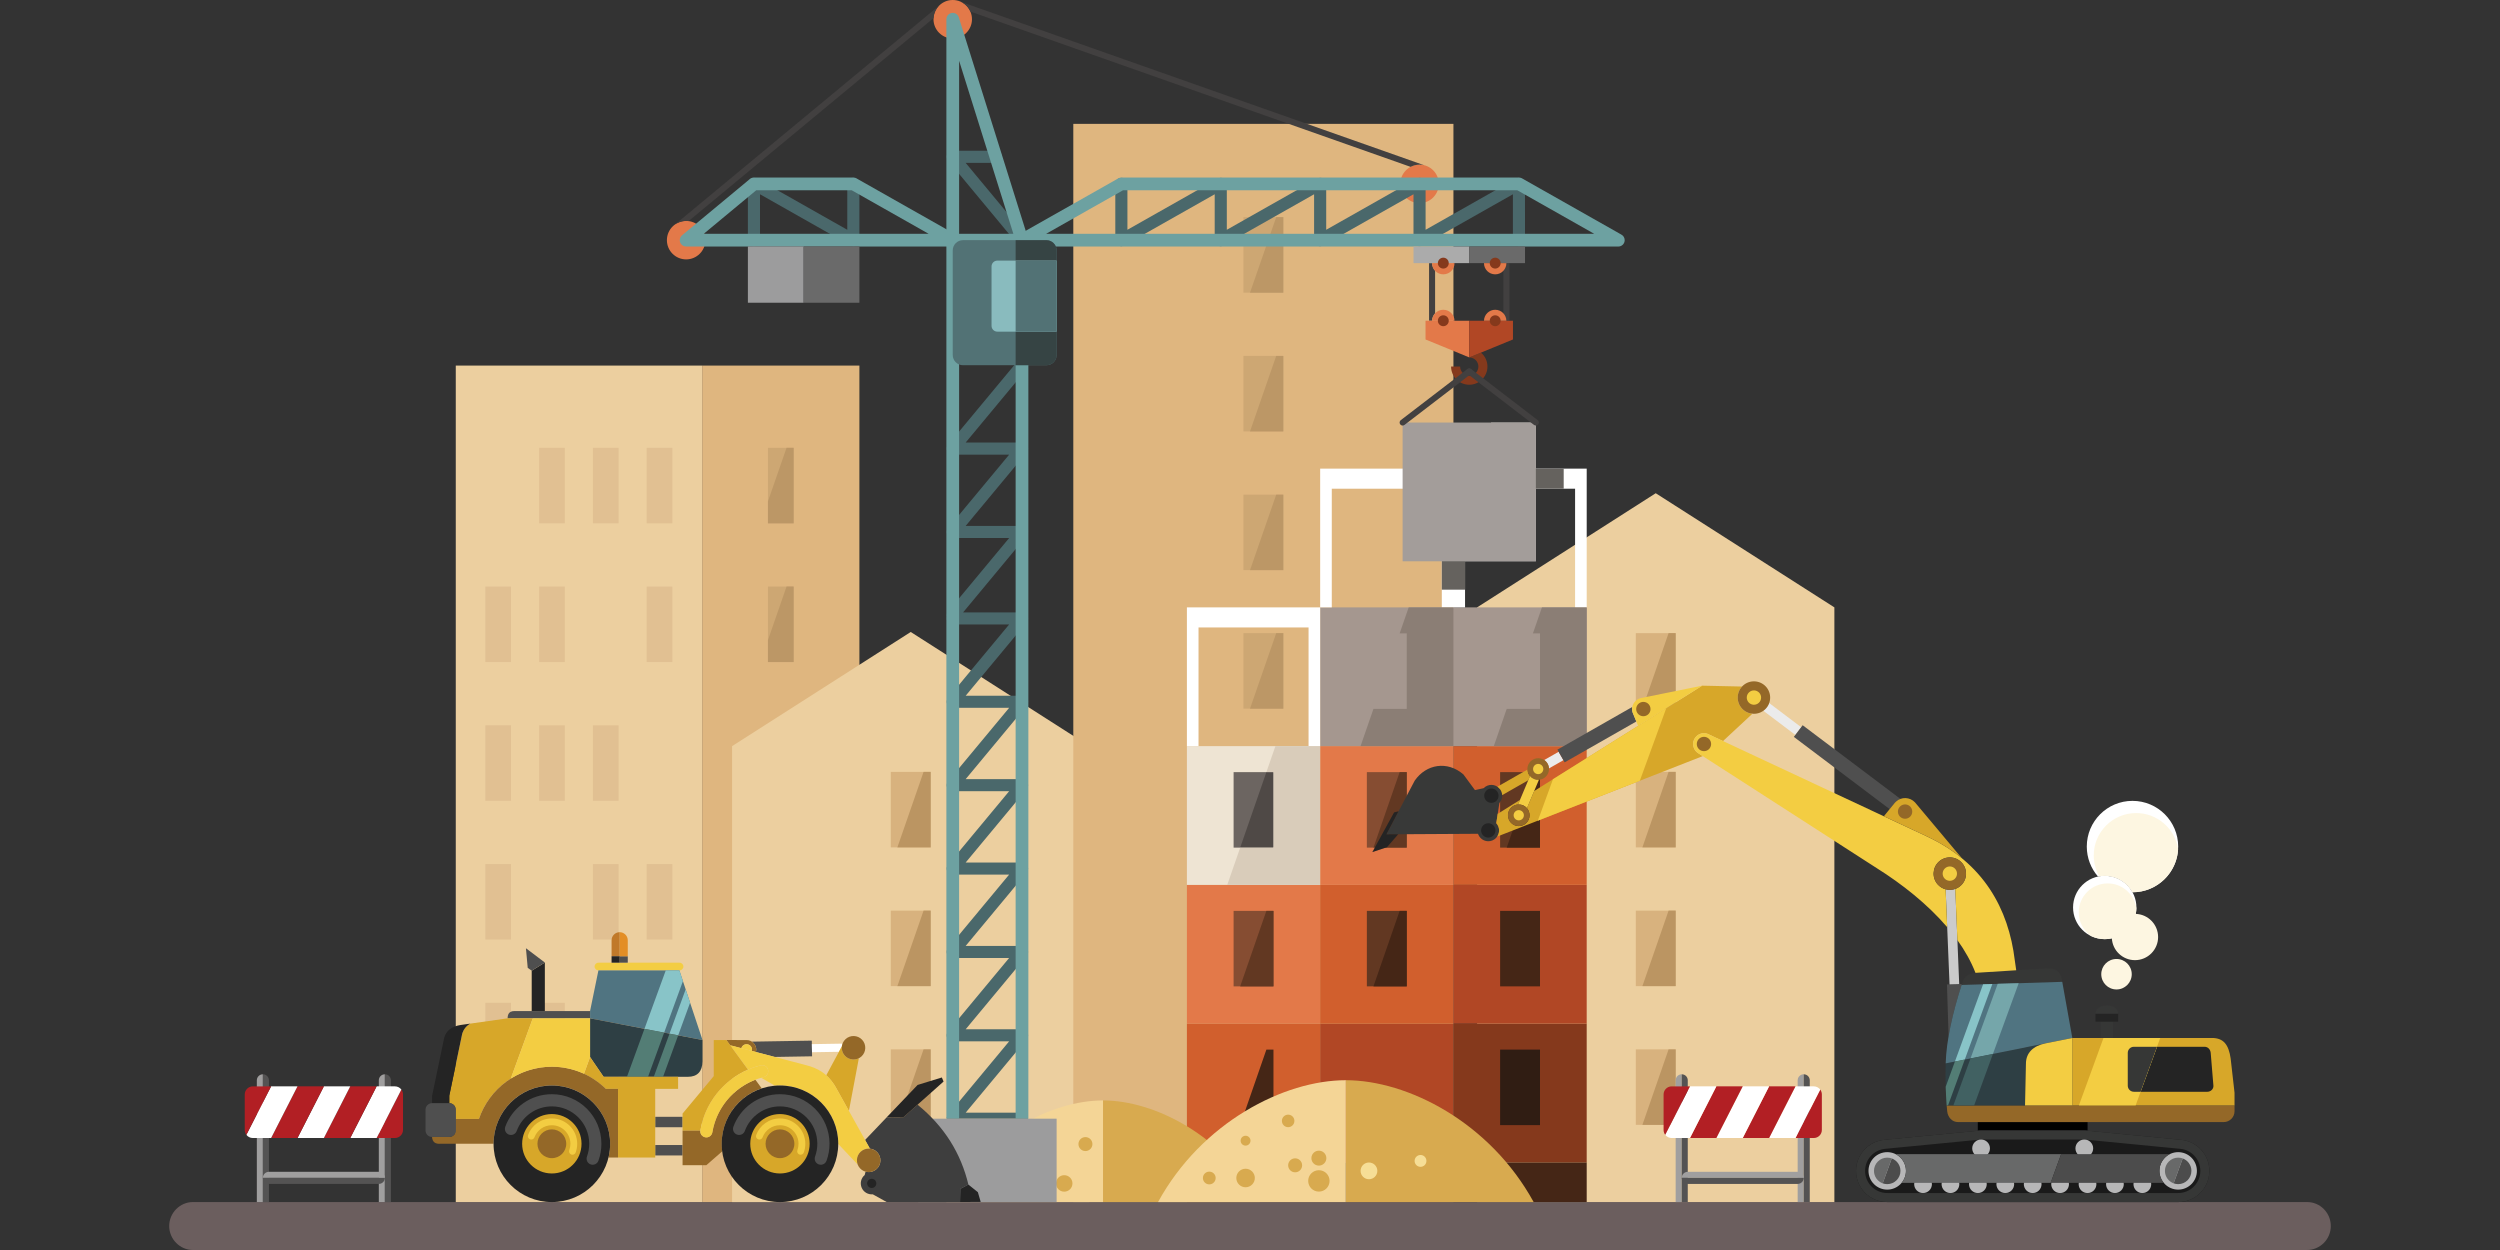 <?xml version="1.0" encoding="utf-8"?>
<!-- Generator: Adobe Illustrator 16.0.0, SVG Export Plug-In . SVG Version: 6.00 Build 0)  -->
<!DOCTYPE svg PUBLIC "-//W3C//DTD SVG 1.1//EN" "http://www.w3.org/Graphics/SVG/1.1/DTD/svg11.dtd">
<svg version="1.1" id="Layer_1" xmlns="http://www.w3.org/2000/svg" xmlns:xlink="http://www.w3.org/1999/xlink" x="0px" y="0px"
	 width="260px" height="130px" viewBox="70 35 260 130" enable-background="new 70 35 260 130" xml:space="preserve">
<rect x="70" y="35" width="260" height="130" fill="#333333" stroke="none"/>
<g>
	<path fill="#6B5E5E" d="M309.909,160.014c1.382-0.018,2.495,1.119,2.495,2.493c0,1.377-1.116,2.493-2.493,2.493H90.099
		c-1.375,0.018-2.502-1.126-2.502-2.493s1.127-2.512,2.502-2.493H309.909L309.909,160.014z"/>
	<polygon fill="#DFB67F" points="143.026,160.014 159.378,160.014 159.378,73.02 143.026,73.02 	"/>
	<polygon fill="#ECCF9F" points="223.618,160.014 260.775,160.014 260.775,98.167 242.196,86.295 223.618,98.167 	"/>
	<polygon fill="#ECCF9F" points="146.137,160.014 183.294,160.014 183.294,112.597 164.716,100.725 146.137,112.597 	"/>
	<polygon fill="#D8B27E" points="162.641,144.135 166.79,144.135 166.79,151.986 162.641,151.986 	"/>
	<polygon fill="#D8B27E" points="162.641,129.706 166.79,129.706 166.79,137.557 162.641,137.557 	"/>
	<polygon fill="#D8B27E" points="162.641,115.277 166.79,115.277 166.79,123.128 162.641,123.128 	"/>
	<polygon fill="#DFB67F" points="181.624,160.014 221.157,160.014 221.157,47.882 181.624,47.882 	"/>
	<polygon fill="#623822" points="198.294,144.159 202.441,144.159 202.441,152.012 198.294,152.012 	"/>
	<polygon fill="#452616" points="212.153,144.159 216.301,144.159 216.301,152.012 212.153,152.012 	"/>
	<polygon fill="#452616" points="193.438,155.885 235.017,155.885 235.017,160.014 193.438,160.014 	"/>
	<path fill="#D15F2D" d="M193.438,141.454h13.859v14.43h-13.859V141.454L193.438,141.454z M198.294,144.159h4.147v7.853h-4.147
		V144.159L198.294,144.159z"/>
	<path fill="#B14725" d="M207.297,141.454h13.86v14.43h-13.86V141.454L207.297,141.454z M212.153,144.159h4.147v7.853h-4.147
		V144.159L212.153,144.159z"/>
	<path fill="#85391C" d="M221.157,141.454h13.859v14.43h-13.859V141.454L221.157,141.454z M226.013,144.159h4.147v7.853h-4.147
		V144.159L226.013,144.159z"/>
	<path fill="#E37949" d="M193.438,127.025h13.859v14.429h-13.859V127.025L193.438,127.025z M198.294,129.731h4.147v7.851h-4.147
		V129.731L198.294,129.731z"/>
	<path fill="#D15F2D" d="M207.297,127.025h13.86v14.429h-13.86V127.025L207.297,127.025z M212.153,129.731h4.147v7.851h-4.147
		V129.731L212.153,129.731z"/>
	<path fill="#B14725" d="M221.157,127.025h13.859v14.429h-13.859V127.025L221.157,127.025z M226.013,129.731h4.147v7.851h-4.147
		V129.731L226.013,129.731z"/>
	<path fill="#EEE4D3" d="M193.438,112.597h13.859v14.429h-13.859V112.597L193.438,112.597z M198.294,115.302h4.147v7.852h-4.147
		V115.302L198.294,115.302z"/>
	<path fill="#E37949" d="M207.297,112.597h13.86v14.429h-13.86V112.597L207.297,112.597z M212.153,115.302h4.147v7.852h-4.147
		V115.302L212.153,115.302z"/>
	<path fill="#D15F2D" d="M221.157,112.597h13.859v14.429h-13.859V112.597L221.157,112.597z M226.013,115.302h4.147v7.852h-4.147
		V115.302L226.013,115.302z"/>
	<path fill="#A5978F" d="M221.157,98.167h13.859v14.43h-13.859h-13.86v-14.43H221.157L221.157,98.167z M212.153,100.873h4.147v7.851
		h-4.147V100.873L212.153,100.873z M226.013,100.873h4.147v7.851h-4.147V100.873L226.013,100.873z"/>
	<polygon fill="#FFFFFF" points="193.438,98.167 207.297,98.167 207.297,112.597 206.09,112.597 206.09,100.255 194.646,100.255 
		194.646,112.597 193.438,112.597 	"/>
	<polygon fill="#FFFFFF" points="221.157,83.738 235.017,83.738 235.017,98.167 233.809,98.167 233.809,85.826 222.365,85.826 
		222.365,98.167 221.157,98.167 219.948,98.167 219.948,85.826 208.505,85.826 208.505,98.167 207.297,98.167 207.297,83.738 	"/>
	<polygon fill="#301D13" points="226.013,144.159 230.16,144.159 230.16,152.012 226.013,152.012 	"/>
	<polygon fill="#864D32" points="198.294,129.731 202.441,129.731 202.441,137.582 198.294,137.582 	"/>
	<polygon fill="#623822" points="212.153,129.731 216.301,129.731 216.301,137.582 212.153,137.582 	"/>
	<polygon fill="#452616" points="226.013,129.731 230.16,129.731 230.16,137.582 226.013,137.582 	"/>
	<polygon fill="#6C6561" points="198.294,115.302 202.441,115.302 202.441,123.153 198.294,123.153 	"/>
	<polygon fill="#864D32" points="212.153,115.302 216.301,115.302 216.301,123.153 212.153,123.153 	"/>
	<polygon fill="#623822" points="226.013,115.302 230.16,115.302 230.16,123.153 226.013,123.153 	"/>
	<path fill="#F4D596" d="M168.423,160.014c3.791-6.925,10.94-10.57,16.292-10.57v10.57H168.423L168.423,160.014z"/>
	<path fill="#D8AA4F" d="M201.008,160.014c-3.791-6.925-10.939-10.57-16.292-10.57v10.57H201.008L201.008,160.014z"/>
	<path fill="#D8AA4F" d="M229.499,160.014c-4.545-8.302-13.115-12.673-19.532-12.673v12.673H229.499L229.499,160.014z"/>
	<path fill="#D8AA4F" d="M180.679,157.219c0.474,0,0.857,0.384,0.857,0.857s-0.384,0.857-0.857,0.857s-0.857-0.384-0.857-0.857
		S180.206,157.219,180.679,157.219L180.679,157.219z"/>
	<path fill="#D8AA4F" d="M175.321,155.521c0.323,0,0.586,0.262,0.586,0.585c0,0.324-0.263,0.587-0.586,0.587
		c-0.324,0-0.586-0.263-0.586-0.587C174.735,155.783,174.998,155.521,175.321,155.521L175.321,155.521z"/>
	<path fill="#D8AA4F" d="M182.885,153.257c0.401,0,0.727,0.325,0.727,0.727c0,0.4-0.326,0.727-0.727,0.727
		c-0.402,0-0.727-0.326-0.727-0.727C182.158,153.582,182.483,153.257,182.885,153.257L182.885,153.257z"/>
	<path fill="#F6DE96" d="M217.734,155.118c0.34,0,0.615,0.276,0.615,0.617c0,0.34-0.275,0.615-0.615,0.615
		c-0.341,0-0.616-0.275-0.616-0.615C217.118,155.395,217.394,155.118,217.734,155.118L217.734,155.118z"/>
	<path fill="#F6DE96" d="M212.372,155.899c0.48,0,0.872,0.391,0.872,0.871c0,0.481-0.392,0.871-0.872,0.871s-0.871-0.39-0.871-0.871
		C211.501,156.29,211.892,155.899,212.372,155.899L212.372,155.899z"/>
	<polygon fill="#D8B27E" points="240.124,144.135 244.27,144.135 244.27,151.986 240.124,151.986 	"/>
	<polygon fill="#D8B27E" points="240.124,129.706 244.27,129.706 244.27,137.557 240.124,137.557 	"/>
	<polygon fill="#D8B27E" points="240.124,115.277 244.27,115.277 244.27,123.128 240.124,123.128 	"/>
	<polygon fill="#D8B27E" points="240.124,100.848 244.27,100.848 244.27,108.699 240.124,108.699 	"/>
	<path fill="#A09F9F" d="M97.34,146.725L97.34,146.725v13.289H96.71v-12.66C96.71,147.006,96.992,146.725,97.34,146.725
		L97.34,146.725z"/>
	<path fill="#545353" d="M97.34,146.725c0.347,0,0.629,0.282,0.629,0.629v12.66H97.34V146.725L97.34,146.725z"/>
	<path fill="#A09F9F" d="M110.026,146.725L110.026,146.725v13.289h-0.629v-12.66C109.396,147.006,109.679,146.725,110.026,146.725
		L110.026,146.725z"/>
	<path fill="#545353" d="M110.026,146.725c0.348,0,0.629,0.282,0.629,0.629v12.66h-0.629V146.725L110.026,146.725z"/>
	<path fill="#B21F24" d="M111.913,148.818v3.698c-0.001,0.456-0.37,0.83-0.826,0.837h-1.918l2.573-5.038
		C111.85,148.456,111.913,148.631,111.913,148.818L111.913,148.818z"/>
	<path fill="#FFFFFF" d="M111.743,148.315l-2.573,5.039h-2.744l2.744-5.373h1.906C111.347,147.981,111.589,148.114,111.743,148.315
		L111.743,148.315z"/>
	<polygon fill="#B21F24" points="109.17,147.981 106.426,153.354 103.683,153.354 106.426,147.981 	"/>
	<polygon fill="#FFFFFF" points="103.683,147.981 105.055,147.981 106.426,147.981 103.683,153.354 100.939,153.354 	"/>
	<polygon fill="#B21F24" points="100.939,147.981 103.683,147.981 100.939,153.354 98.196,153.354 	"/>
	<path fill="#FFFFFF" d="M98.196,147.981h2.744l-2.744,5.373h-1.91c-0.269-0.001-0.51-0.132-0.663-0.334L98.196,147.981
		L98.196,147.981z"/>
	<path fill="#B21F24" d="M95.453,152.517v-3.697c0-0.458,0.374-0.834,0.832-0.838h1.911l-2.573,5.039
		C95.516,152.88,95.453,152.706,95.453,152.517L95.453,152.517z"/>
	<path fill="#A09F9F" d="M110.026,157.498L110.026,157.498H97.34l0,0c0-0.348,0.282-0.63,0.629-0.63h11.428
		C109.745,156.868,110.026,157.15,110.026,157.498L110.026,157.498z"/>
	<path fill="#545353" d="M110.026,157.498c0,0.347-0.281,0.629-0.629,0.629H97.968c-0.347,0-0.629-0.282-0.629-0.629H110.026
		L110.026,157.498z"/>
	<polygon fill="#BB9562" points="166.051,115.277 166.79,115.277 166.79,123.128 163.327,123.128 	"/>
	<polygon fill="#BB9562" points="166.051,129.706 166.79,129.706 166.79,137.557 163.327,137.557 	"/>
	<polygon fill="#BB9562" points="166.051,144.135 166.79,144.135 166.79,151.986 163.327,151.986 	"/>
	<polygon fill="#BB9562" points="243.533,100.848 244.27,100.848 244.27,108.699 240.809,108.699 	"/>
	<polygon fill="#BB9562" points="243.533,115.277 244.27,115.277 244.27,123.128 240.809,123.128 	"/>
	<polygon fill="#BB9562" points="243.533,129.706 244.27,129.706 244.27,137.557 240.809,137.557 	"/>
	<polygon fill="#BB9562" points="243.533,144.135 244.27,144.135 244.27,151.986 240.809,151.986 	"/>
	<path fill="#A09F9F" d="M244.899,146.725L244.899,146.725v13.289h-0.63v-12.66C244.27,147.006,244.553,146.725,244.899,146.725
		L244.899,146.725z"/>
	<path fill="#545353" d="M244.899,146.725c0.348,0,0.629,0.282,0.629,0.629v12.66h-0.629V146.725L244.899,146.725z"/>
	<path fill="#A09F9F" d="M257.587,146.725L257.587,146.725v13.289h-0.63v-12.66C256.957,147.006,257.239,146.725,257.587,146.725
		L257.587,146.725z"/>
	<path fill="#545353" d="M257.587,146.725c0.347,0,0.629,0.282,0.629,0.629v12.66h-0.629V146.725L257.587,146.725z"/>
	<path fill="#B21F24" d="M259.473,148.818v3.698c0,0.456-0.369,0.83-0.824,0.837h-1.918l2.572-5.038
		C259.409,148.456,259.473,148.631,259.473,148.818L259.473,148.818z"/>
	<path fill="#FFFFFF" d="M259.303,148.315l-2.572,5.039h-2.744l2.744-5.373h1.905C258.907,147.981,259.15,148.114,259.303,148.315
		L259.303,148.315z"/>
	<polygon fill="#B21F24" points="256.729,147.981 253.986,153.354 251.243,153.354 253.986,147.981 	"/>
	<polygon fill="#FFFFFF" points="251.243,147.981 252.614,147.981 253.986,147.981 251.243,153.354 248.5,153.354 	"/>
	<polygon fill="#B21F24" points="248.5,147.981 251.243,147.981 248.5,153.354 245.757,153.354 	"/>
	<path fill="#FFFFFF" d="M245.757,147.981h2.744l-2.744,5.373h-1.91c-0.27-0.001-0.511-0.132-0.663-0.334L245.757,147.981
		L245.757,147.981z"/>
	<path fill="#B21F24" d="M243.013,152.517v-3.697c0-0.458,0.374-0.834,0.832-0.838h1.912l-2.573,5.039
		C243.076,152.88,243.013,152.706,243.013,152.517L243.013,152.517z"/>
	<path fill="#A09F9F" d="M257.587,157.498L257.587,157.498h-12.688l0,0c0-0.348,0.282-0.63,0.629-0.63h11.429
		C257.305,156.868,257.587,157.15,257.587,157.498L257.587,157.498z"/>
	<path fill="#545353" d="M257.587,157.498c0,0.347-0.282,0.629-0.63,0.629h-11.429c-0.347,0-0.629-0.282-0.629-0.629H257.587
		L257.587,157.498z"/>
	<polygon fill="#ECCF9F" points="117.401,160.014 143.026,160.014 143.026,73.02 117.401,73.02 	"/>
	<polygon fill="#CDA773" points="149.866,96.002 152.537,96.002 152.537,103.854 149.866,103.854 	"/>
	<polygon fill="#BC9766" points="151.8,96.002 152.537,96.002 152.537,103.854 149.866,103.854 149.866,101.575 	"/>
	<polygon fill="#CDA773" points="149.866,81.573 152.537,81.573 152.537,89.425 149.866,89.425 	"/>
	<polygon fill="#BC9766" points="151.8,81.573 152.537,81.573 152.537,89.425 149.866,89.425 149.866,87.146 	"/>
	<polygon fill="#4F4946" points="201.704,115.302 202.441,115.302 202.441,123.153 198.979,123.153 	"/>
	<polygon fill="#623822" points="215.563,115.302 216.301,115.302 216.301,123.153 212.839,123.153 	"/>
	<polygon fill="#623822" points="201.704,129.731 202.441,129.731 202.441,137.582 198.979,137.582 	"/>
	<polygon fill="#452616" points="215.563,129.731 216.301,129.731 216.301,137.582 212.839,137.582 	"/>
	<polygon fill="#452616" points="229.423,115.302 230.16,115.302 230.16,123.153 226.698,123.153 	"/>
	<polygon fill="#452616" points="201.704,144.159 202.441,144.159 202.441,152.012 198.979,152.012 	"/>
	<path fill="#F4D596" d="M190.436,160.014c4.544-8.302,13.115-12.673,19.531-12.673v12.673H190.436L190.436,160.014z"/>
	<path fill="#D8AA4F" d="M207.163,156.701c0.615,0,1.113,0.499,1.113,1.113s-0.498,1.113-1.113,1.113
		c-0.614,0-1.112-0.499-1.112-1.113S206.548,156.701,207.163,156.701L207.163,156.701z"/>
	<path fill="#D8AA4F" d="M204.694,155.466c0.401,0,0.728,0.325,0.728,0.727c0,0.4-0.326,0.727-0.728,0.727
		c-0.4,0-0.726-0.326-0.726-0.727C203.968,155.791,204.292,155.466,204.694,155.466L204.694,155.466z"/>
	<path fill="#D8AA4F" d="M195.766,156.849c0.366,0,0.664,0.297,0.664,0.664c0,0.365-0.297,0.663-0.664,0.663
		s-0.664-0.297-0.664-0.663C195.103,157.146,195.4,156.849,195.766,156.849L195.766,156.849z"/>
	<path fill="#D8AA4F" d="M199.539,156.548c0.532,0,0.964,0.433,0.964,0.965c0,0.531-0.432,0.963-0.964,0.963
		c-0.532,0-0.963-0.432-0.963-0.963C198.576,156.98,199.007,156.548,199.539,156.548L199.539,156.548z"/>
	<path fill="#D8AA4F" d="M199.539,153.117c0.284,0,0.514,0.23,0.514,0.514c0,0.285-0.23,0.514-0.514,0.514
		c-0.285,0-0.514-0.23-0.514-0.514C199.025,153.349,199.255,153.117,199.539,153.117L199.539,153.117z"/>
	<path fill="#D8AA4F" d="M207.163,154.669c0.43,0,0.778,0.348,0.778,0.777c0,0.431-0.349,0.778-0.778,0.778
		s-0.778-0.348-0.778-0.778C206.385,155.018,206.732,154.669,207.163,154.669L207.163,154.669z"/>
	<path fill="#D8AA4F" d="M203.968,150.923c0.36,0,0.65,0.292,0.65,0.651c0,0.361-0.29,0.653-0.65,0.653
		c-0.361,0-0.651-0.292-0.651-0.653C203.316,151.215,203.607,150.923,203.968,150.923L203.968,150.923z"/>
	<polygon fill="#C4BEBA" points="229.731,93.374 220.07,93.374 221.413,89.501 224.877,89.501 224.877,81.649 224.139,81.649 
		225.077,78.944 229.731,78.944 	"/>
	<polygon fill="#8B7E75" points="221.157,112.597 211.496,112.597 212.839,108.724 216.301,108.724 216.301,100.873 
		215.563,100.873 216.503,98.167 221.157,98.167 	"/>
	<polygon fill="#8B7E75" points="235.017,112.597 225.354,112.597 226.698,108.724 230.16,108.724 230.16,100.873 229.423,100.873 
		230.361,98.167 235.017,98.167 	"/>
	<polygon fill="#D9CCBA" points="207.297,127.025 197.635,127.025 198.979,123.153 202.441,123.153 202.441,115.302 
		201.704,115.302 202.642,112.597 207.297,112.597 	"/>
	<path fill="#FDF6E1" d="M290.116,134.733c0.875,0,1.585,0.709,1.585,1.585c0,0.875-0.71,1.585-1.585,1.585s-1.584-0.71-1.584-1.585
		C288.531,135.442,289.241,134.733,290.116,134.733L290.116,134.733z"/>
	<path fill="#FFFFFF" d="M291.778,118.29c2.624,0,4.753,2.127,4.753,4.753c0,2.623-2.126,4.75-4.749,4.752
		c-0.561-1.02-1.645-1.711-2.89-1.711c-0.241,0-0.477,0.025-0.702,0.075c-0.725-0.835-1.164-1.924-1.164-3.116
		C287.026,120.417,289.154,118.29,291.778,118.29L291.778,118.29z"/>
	<path fill="#FFFFFF" d="M288.893,126.083c1.819,0,3.294,1.476,3.294,3.294c0,1.819-1.475,3.295-3.294,3.295
		c-1.818,0-3.295-1.477-3.295-3.295C285.598,127.558,287.073,126.083,288.893,126.083L288.893,126.083z"/>
	<path fill="#FDF6E1" d="M292.16,119.558c2.214,0,4.048,1.632,4.363,3.759c-0.144,2.496-2.21,4.477-4.741,4.479
		c-0.561-1.02-1.645-1.712-2.89-1.712c-0.197,0-0.39,0.018-0.576,0.051c-0.362-0.639-0.567-1.379-0.567-2.166
		C287.749,121.532,289.724,119.558,292.16,119.558L292.16,119.558z"/>
	<path fill="#FDF6E1" d="M292.118,130.045c1.291,0.043,2.325,1.104,2.325,2.405c0,1.329-1.078,2.406-2.407,2.406
		c-1.284,0-2.332-1.004-2.403-2.269c-0.237,0.055-0.485,0.084-0.74,0.084c-0.508,0-0.99-0.116-1.42-0.321
		c-0.775-0.545-1.283-1.445-1.283-2.465c0-1.663,1.348-3.01,3.011-3.01c1.529,0,2.791,1.14,2.984,2.617
		C292.178,129.682,292.155,129.866,292.118,130.045L292.118,130.045z"/>
	<path fill="#383938" d="M225.936,118.51l-0.322,2.098c0.09,0.099,0.163,0.216,0.214,0.348c0.228,0.579-0.059,1.231-0.637,1.457
		c-0.579,0.227-1.23-0.06-1.456-0.638c-0.01-0.021-0.016-0.041-0.022-0.061l-9.522,0.056l2.938-5.582
		c1.193-1.729,3.407-2.093,5.069-0.644l1.198,1.626l0.9-0.199c0.108-0.112,0.243-0.204,0.399-0.266
		c0.578-0.227,1.23,0.06,1.457,0.638C226.312,117.755,226.213,118.203,225.936,118.51L225.936,118.51z"/>
	<polygon fill="#242424" points="212.721,123.618 214.985,119.49 215.449,119.374 214.188,121.769 215.417,121.761 214.242,123.112 
			"/>
	<path fill="#EBEBEB" d="M232.097,113.188l-1.5,0.854c0.186,0.123,0.336,0.303,0.423,0.526c0.044,0.113,0.068,0.23,0.075,0.346
		l1.501-0.854L232.097,113.188L232.097,113.188z"/>
	<path fill="#D7A729" d="M226.228,117.693l2.709-1.546l0.183-0.437c-0.08-0.095-0.146-0.202-0.194-0.323
		c-0.044-0.115-0.069-0.232-0.076-0.349l-3.118,1.779c0.184,0.124,0.334,0.302,0.419,0.524
		C226.195,117.457,226.221,117.575,226.228,117.693L226.228,117.693z"/>
	<path fill="#EBEBEB" d="M253.392,108.92l3.322,2.51l0.605-0.803l-3.321-2.509c-0.086,0.239-0.227,0.463-0.423,0.65
		C253.516,108.823,253.455,108.874,253.392,108.92L253.392,108.92z"/>
	<path fill="#D7A729" d="M247.087,113.634l-21.382,8.371c0.205-0.297,0.265-0.688,0.122-1.05c-0.051-0.132-0.125-0.249-0.214-0.348
		l0.146-0.963l2.316-1.451l-0.198,0.472c-0.113,0.007-0.227,0.032-0.337,0.075c-0.579,0.227-0.863,0.879-0.637,1.457
		c0.226,0.579,0.878,0.864,1.456,0.637c0.579-0.226,0.864-0.878,0.637-1.457c-0.046-0.121-0.112-0.229-0.194-0.322l0.753-1.79
		l11.447-7.177l6.028-3.779l4.143,0.09c-0.606,0.648-0.607,1.666,0.013,2.315c0.292,0.307,0.673,0.479,1.063,0.516l-3.056,2.84
		l-1.403-0.656c-0.419-0.252-0.969-0.209-1.345,0.14c-0.455,0.423-0.482,1.135-0.06,1.59c0.074,0.08,0.158,0.146,0.248,0.2v0.001
		L247.087,113.634L247.087,113.634z"/>
	<path fill="#363736" d="M275.462,136.168l7.446-0.456c0.849-0.052,1.384,0.381,1.511,1.085l0.056,0.313l-10.47,0.324l0.101-0.311
		C274.267,136.623,274.782,136.209,275.462,136.168L275.462,136.168z"/>
	<polygon fill="#010101" points="275.691,152.571 287.108,152.571 287.108,151.697 275.691,151.697 	"/>
	<path fill="#946828" d="M302.392,149.963v0.607c0,0.62-0.508,1.127-1.128,1.127h-27.628c-0.62,0-1.069-0.511-1.127-1.127
		l-0.057-0.607H302.392L302.392,149.963z"/>
	<path fill="#D7A729" d="M285.521,142.949h14.504c1.233-0.009,1.763,0.713,1.964,2.142l0.402,3.554v1.318h-16.87V142.949
		L285.521,142.949z"/>
	<path fill="#242424" d="M294.33,143.865h4.948c0.35,0,0.606,0.286,0.635,0.635l0.282,3.411c0.029,0.348-0.285,0.635-0.635,0.635
		h-6.937L294.33,143.865L294.33,143.865z"/>
	<polygon fill="#F3CD42" points="288.763,142.949 294.664,142.949 292.106,149.963 286.205,149.963 	"/>
	<path fill="#363736" d="M291.921,143.865h2.409l-1.706,4.679h-0.703c-0.349,0-0.634-0.284-0.634-0.634v-3.411
		C291.287,144.151,291.572,143.865,291.921,143.865L291.921,143.865z"/>
	<polygon fill="#363736" points="288.47,141.251 289.76,141.251 289.76,142.949 288.47,142.949 	"/>
	<polygon fill="#242424" points="287.934,141.251 287.934,140.41 290.295,140.41 290.295,141.251 	"/>
	<path fill="#363736" d="M290.295,140.41c0-0.465-0.527-0.842-1.181-0.842c-0.65,0-1.18,0.377-1.18,0.842H290.295L290.295,140.41z"
		/>
	<path fill="#4F4F4F" d="M274.006,137.435l-0.002-0.101l-1.521,0.048l0.172,5.367C272.944,141.06,273.421,139.241,274.006,137.435
		L274.006,137.435L274.006,137.435z"/>
	<path fill="#CBCBCB" d="M273.757,137.342l-0.406-9.896c-0.323,0.115-0.675,0.128-1.005,0.04l0.406,9.887L273.757,137.342
		L273.757,137.342z"/>
	<path fill="#F3CD42" d="M247.791,111.412l22.608,10.576c5.889,2.758,8.495,7.523,9.141,12.896l0.147,1.025l-4.238,0.267
		l-0.01-0.026c-0.455-1.168-1.095-2.298-1.87-3.376l-0.22-5.328c0.21-0.074,0.407-0.192,0.58-0.352
		c0.684-0.635,0.723-1.703,0.089-2.385c-0.635-0.684-1.701-0.722-2.384-0.089c-0.684,0.634-0.724,1.701-0.089,2.385
		c0.225,0.241,0.503,0.402,0.8,0.481l0.162,3.938c-2.046-2.396-4.702-4.491-7.331-6.141l-18.542-11.941v-0.001
		c-0.09-0.054-0.174-0.12-0.247-0.201c-0.423-0.454-0.396-1.166,0.059-1.589C246.822,111.202,247.373,111.16,247.791,111.412
		L247.791,111.412z M247.727,112.916c-0.298,0.283-0.771,0.272-1.055-0.025s-0.273-0.771,0.024-1.054
		c0.299-0.285,0.771-0.274,1.055,0.023C248.035,112.159,248.024,112.631,247.727,112.916L247.727,112.916z"/>
	<path fill="#4F4F4F" d="M256.559,111.636l9.968,7.514l0.5-0.617l0.022-0.026v-0.001l0.003-0.002v-0.001
		c0.037-0.043,0.077-0.087,0.121-0.127c0.141-0.131,0.3-0.227,0.471-0.289l-10.169-7.664L256.559,111.636L256.559,111.636z"/>
	<path fill="#D7A729" d="M269.159,118.448c0.023,0.026,0.047,0.054,0.069,0.081l4.795,5.718l0,0c-1.038-0.853-2.24-1.61-3.624-2.259
		l-4.479-2.096l1.104-1.36l0.022-0.027v-0.001l0.002-0.002l0,0c0.038-0.044,0.078-0.087,0.122-0.127
		C267.741,117.847,268.631,117.88,269.159,118.448L269.159,118.448z M268.675,118.897c0.28,0.303,0.264,0.774-0.039,1.055
		c-0.302,0.279-0.773,0.263-1.054-0.04c-0.28-0.302-0.263-0.773,0.039-1.053C267.923,118.578,268.395,118.596,268.675,118.897
		L268.675,118.897z"/>
	<path fill="#946828" d="M228.925,115.388c-0.227-0.579,0.06-1.232,0.638-1.457c0.579-0.228,1.231,0.059,1.457,0.638
		c0.227,0.578-0.06,1.231-0.638,1.456C229.804,116.251,229.151,115.966,228.925,115.388L228.925,115.388z M229.476,115.172
		c-0.106-0.274,0.029-0.584,0.303-0.69c0.274-0.107,0.583,0.028,0.69,0.303c0.107,0.273-0.028,0.582-0.302,0.69
		C229.893,115.581,229.584,115.445,229.476,115.172L229.476,115.172z"/>
	<path fill="#4F4F4F" d="M239.759,108.523l-7.789,4.439l0.753,1.322l7.457-4.251l-0.321-0.775c-0.022-0.045-0.041-0.09-0.058-0.136
		v-0.001l0,0C239.735,108.929,239.721,108.723,239.759,108.523L239.759,108.523z"/>
	<path fill="#F3CD42" d="M239.857,109.259c-0.022-0.045-0.041-0.09-0.057-0.136l-0.001-0.001l0,0
		c-0.143-0.419-0.041-0.901,0.301-1.227c0.16-0.154,0.354-0.253,0.557-0.297l6.375-1.291l-6.666,4.18L239.857,109.259
		L239.857,109.259z M241.424,109.281c-0.297,0.285-0.771,0.274-1.054-0.023c-0.285-0.298-0.273-0.771,0.023-1.055
		c0.299-0.285,0.771-0.273,1.056,0.024C241.733,108.526,241.722,108.998,241.424,109.281L241.424,109.281z"/>
	<path fill="#F3CD42" d="M228.805,119.053l1.241-2.952c-0.353,0.022-0.698-0.122-0.927-0.39l-1.241,2.953
		C228.231,118.641,228.576,118.785,228.805,119.053L228.805,119.053z"/>
	<path fill="#242424" d="M224.418,117.457c0.163-0.378,0.602-0.553,0.979-0.391c0.378,0.163,0.554,0.602,0.392,0.98
		c-0.163,0.378-0.603,0.553-0.98,0.391C224.431,118.274,224.256,117.836,224.418,117.457L224.418,117.457z"/>
	<path fill="#242424" d="M224.096,121.069c0.162-0.378,0.602-0.553,0.979-0.39c0.378,0.162,0.554,0.601,0.391,0.979
		s-0.602,0.554-0.979,0.391C224.107,121.887,223.934,121.448,224.096,121.069L224.096,121.069z"/>
	<path fill="#946828" d="M274.019,124.71c0.635,0.682,0.595,1.75-0.088,2.385c-0.684,0.634-1.751,0.594-2.385-0.089
		c-0.635-0.684-0.595-1.751,0.089-2.385C272.317,123.986,273.384,124.026,274.019,124.71L274.019,124.71z M273.328,125.35
		c0.281,0.302,0.263,0.773-0.039,1.054c-0.302,0.281-0.773,0.264-1.054-0.039c-0.28-0.302-0.263-0.773,0.039-1.054
		S273.049,125.048,273.328,125.35L273.328,125.35z"/>
	<path fill="#F3CD42" d="M273.328,125.35c0.281,0.302,0.263,0.773-0.039,1.054c-0.302,0.281-0.773,0.264-1.054-0.039
		c-0.28-0.302-0.263-0.773,0.039-1.054S273.049,125.048,273.328,125.35L273.328,125.35z"/>
	<path fill="#946828" d="M268.675,118.897c0.28,0.303,0.264,0.774-0.039,1.055c-0.302,0.279-0.773,0.263-1.054-0.04
		c-0.28-0.302-0.263-0.773,0.039-1.053C267.923,118.578,268.395,118.596,268.675,118.897L268.675,118.897z"/>
	<path fill="#946828" d="M247.727,112.916c-0.298,0.284-0.771,0.272-1.055-0.025s-0.273-0.771,0.024-1.054
		c0.299-0.285,0.771-0.274,1.055,0.023C248.035,112.159,248.024,112.631,247.727,112.916L247.727,112.916z"/>
	<path fill="#946828" d="M253.574,108.768c-0.674,0.644-1.742,0.618-2.386-0.056c-0.644-0.673-0.618-1.742,0.056-2.386
		c0.675-0.643,1.742-0.617,2.386,0.056C254.273,107.056,254.248,108.125,253.574,108.768L253.574,108.768z M252.956,107.04
		c0.28,0.302,0.263,0.774-0.039,1.054c-0.303,0.28-0.773,0.263-1.054-0.038c-0.281-0.304-0.264-0.774,0.039-1.054
		C252.203,106.721,252.676,106.738,252.956,107.04L252.956,107.04z"/>
	<path fill="#F3CD42" d="M252.956,107.04c0.28,0.302,0.263,0.774-0.039,1.054c-0.303,0.28-0.773,0.263-1.054-0.038
		c-0.281-0.304-0.264-0.774,0.039-1.054C252.203,106.721,252.676,106.738,252.956,107.04L252.956,107.04z"/>
	<path fill="#946828" d="M241.425,109.281c-0.298,0.285-0.771,0.274-1.055-0.023c-0.285-0.298-0.273-0.771,0.023-1.055
		c0.299-0.285,0.771-0.273,1.056,0.024C241.733,108.526,241.722,108.998,241.425,109.281L241.425,109.281z"/>
	<path fill="#F3CD42" d="M229.476,115.172c-0.106-0.274,0.029-0.584,0.303-0.69c0.274-0.107,0.583,0.028,0.69,0.303
		c0.107,0.273-0.028,0.582-0.302,0.69C229.893,115.581,229.584,115.445,229.476,115.172L229.476,115.172z"/>
	<path fill="#946828" d="M226.905,120.195c-0.227-0.578,0.059-1.231,0.637-1.456c0.579-0.227,1.232,0.059,1.457,0.637
		c0.227,0.579-0.059,1.231-0.637,1.457C227.783,121.061,227.131,120.774,226.905,120.195L226.905,120.195z M228.319,120.172
		c-0.213,0.203-0.55,0.195-0.753-0.018s-0.195-0.55,0.018-0.753s0.55-0.196,0.753,0.017
		C228.54,119.632,228.533,119.969,228.319,120.172L228.319,120.172z"/>
	<path fill="#F3CD42" d="M228.319,120.172c-0.213,0.203-0.55,0.195-0.753-0.018s-0.195-0.55,0.017-0.753
		c0.214-0.203,0.551-0.196,0.754,0.018C228.54,119.632,228.533,119.969,228.319,120.172L228.319,120.172z"/>
	<path fill="#2E3F44" d="M280.604,149.963h-8.151c-0.103-1.476-0.144-2.901-0.102-4.374l10.38-2.079
		c-1.269,0.254-2.033,0.979-2.033,2.116L280.604,149.963L280.604,149.963z M285.521,142.949L285.521,142.949L285.521,142.949
		L285.521,142.949z"/>
	<path fill="#507481" d="M272.351,145.59c0.066-2.366,0.725-5.276,1.654-8.155l10.47-0.324l1.047,5.839L272.351,145.59
		L272.351,145.59z"/>
	<polygon fill="#75A6AA" points="277.762,137.316 279.945,137.251 277.265,144.604 274.935,145.071 	"/>
	<polygon fill="#88C4C8" points="276.241,137.365 277.203,137.336 274.339,145.19 273.313,145.396 	"/>
	<polygon fill="#416162" points="273.151,149.963 275.31,149.963 277.265,144.604 274.935,145.071 	"/>
	<path fill="#537D75" d="M272.452,149.963h0.147l1.74-4.772l-0.229,0.046l-0.799,0.159l-0.959,2.63
		C272.373,148.667,272.406,149.31,272.452,149.963L272.452,149.963z"/>
	<path fill="#F3CD42" d="M285.521,149.963h-4.918l0.094-4.337c0-1.137,0.765-1.862,2.033-2.116l2.792-0.561L285.521,149.963
		L285.521,149.963z"/>
	<path fill="#1A1A1A" d="M266.257,160.014L266.257,160.014L266.257,160.014z M265.957,153.545l10.032-0.974h10.824l10.03,0.974
		c1.643,0.157,2.93,1.542,2.93,3.228c0,1.79-1.452,3.241-3.243,3.241h-30.273c-1.784-0.008-3.228-1.456-3.228-3.241
		C263.028,155.087,264.313,153.702,265.957,153.545L265.957,153.545z"/>
	<path fill="#363736" d="M266.257,160.014c-1.784-0.008-3.229-1.457-3.229-3.241c0-1.686,1.286-3.07,2.929-3.228l0,0v-0.001
		l10.032-0.973h10.824l0,0l10.03,0.973l0,0v0.001c1.643,0.157,2.93,1.542,2.93,3.228c0,1.79-1.452,3.241-3.242,3.241h-30.261
		H266.257L266.257,160.014L266.257,160.014z M296.53,159.076c1.273,0,2.306-1.032,2.306-2.304c0-1.199-0.914-2.183-2.082-2.294l0,0
		l-9.986-0.969l0,0h-10.734l-9.984,0.969l0,0c-1.17,0.111-2.082,1.096-2.082,2.294c0,1.271,1.029,2.302,2.301,2.304H296.53
		L296.53,159.076L296.53,159.076z"/>
	<path fill="#B7B7B8" d="M286.768,153.508c0.509,0,0.922,0.414,0.922,0.923c0,0.508-0.413,0.922-0.922,0.922
		c-0.51,0-0.923-0.414-0.923-0.922C285.845,153.922,286.258,153.508,286.768,153.508L286.768,153.508z"/>
	<path fill="#B7B7B8" d="M281.399,157.232c0.51,0,0.922,0.413,0.922,0.922c0,0.51-0.412,0.922-0.922,0.922
		c-0.508,0-0.921-0.412-0.921-0.922C280.479,157.646,280.892,157.232,281.399,157.232L281.399,157.232z"/>
	<path fill="#B7B7B8" d="M284.251,157.232c0.509,0,0.922,0.413,0.922,0.922c0,0.51-0.413,0.922-0.922,0.922
		s-0.922-0.412-0.922-0.922C283.329,157.646,283.742,157.232,284.251,157.232L284.251,157.232z"/>
	<path fill="#B7B7B8" d="M276.033,153.508c0.51,0,0.922,0.414,0.922,0.923c0,0.508-0.412,0.922-0.922,0.922
		c-0.509,0-0.922-0.414-0.922-0.922C275.111,153.922,275.524,153.508,276.033,153.508L276.033,153.508z"/>
	<path fill="#B7B7B8" d="M287.102,157.232c0.51,0,0.923,0.413,0.923,0.922c0,0.51-0.413,0.922-0.923,0.922
		c-0.509,0-0.922-0.412-0.922-0.922C286.18,157.646,286.594,157.232,287.102,157.232L287.102,157.232z"/>
	<path fill="#B7B7B8" d="M289.952,157.232c0.51,0,0.922,0.413,0.922,0.922c0,0.51-0.412,0.922-0.922,0.922
		c-0.509,0-0.921-0.412-0.921-0.922C289.031,157.646,289.443,157.232,289.952,157.232L289.952,157.232z"/>
	<path fill="#B7B7B8" d="M292.804,157.232c0.51,0,0.922,0.413,0.922,0.922c0,0.51-0.412,0.922-0.922,0.922
		c-0.509,0-0.923-0.412-0.923-0.922C291.881,157.646,292.295,157.232,292.804,157.232L292.804,157.232z"/>
	<path fill="#B7B7B8" d="M269.997,157.232c0.509,0,0.923,0.413,0.923,0.922c0,0.51-0.414,0.922-0.923,0.922
		c-0.51,0-0.922-0.412-0.922-0.922C269.075,157.646,269.487,157.232,269.997,157.232L269.997,157.232z"/>
	<path fill="#B7B7B8" d="M272.848,157.232c0.509,0,0.922,0.413,0.922,0.922c0,0.51-0.413,0.922-0.922,0.922
		s-0.923-0.412-0.923-0.922C271.925,157.646,272.339,157.232,272.848,157.232L272.848,157.232z"/>
	<path fill="#B7B7B8" d="M275.698,157.232c0.51,0,0.923,0.413,0.923,0.922c0,0.51-0.413,0.922-0.923,0.922
		c-0.509,0-0.922-0.412-0.922-0.922C274.776,157.646,275.189,157.232,275.698,157.232L275.698,157.232z"/>
	<path fill="#B7B7B8" d="M278.55,157.232c0.509,0,0.922,0.413,0.922,0.922c0,0.51-0.413,0.922-0.922,0.922s-0.923-0.412-0.923-0.922
		C277.627,157.646,278.041,157.232,278.55,157.232L278.55,157.232z"/>
	<path fill="#B7B7B8" d="M266.271,154.823c1.075,0,1.948,0.872,1.948,1.949c0,1.075-0.873,1.948-1.948,1.948
		c-1.076,0-1.948-0.873-1.948-1.948C264.322,155.695,265.194,154.823,266.271,154.823L266.271,154.823z"/>
	<path fill="#B7B7B8" d="M296.53,154.823c1.076,0,1.948,0.872,1.948,1.949c0,1.075-0.872,1.948-1.948,1.948
		c-1.077,0-1.949-0.873-1.949-1.948C294.581,155.695,295.453,154.823,296.53,154.823L296.53,154.823z"/>
	<path fill="#4C4C4C" d="M297.002,155.478c0.528,0.192,0.905,0.698,0.905,1.295c0,0.76-0.615,1.377-1.377,1.377
		c-0.166,0-0.325-0.029-0.473-0.083L297.002,155.478L297.002,155.478z"/>
	<path fill="#686969" d="M267.767,158.019h15.502l1.09-2.987h-17.212c0.637,0.32,1.072,0.979,1.072,1.741
		C268.219,157.246,268.05,157.681,267.767,158.019L267.767,158.019z"/>
	<path fill="#686969" d="M296.53,155.394c0.166,0,0.325,0.03,0.472,0.084l-0.943,2.589c-0.529-0.192-0.906-0.7-0.906-1.294
		C295.152,156.011,295.77,155.394,296.53,155.394L296.53,155.394z"/>
	<path fill="#4C4C4C" d="M266.743,155.478c0.528,0.192,0.905,0.698,0.905,1.295c0,0.76-0.616,1.377-1.378,1.377
		c-0.165,0-0.324-0.029-0.472-0.083L266.743,155.478L266.743,155.478z"/>
	<path fill="#686969" d="M266.271,155.394c0.166,0,0.324,0.03,0.473,0.084l-0.944,2.589c-0.528-0.192-0.906-0.7-0.906-1.294
		C264.893,156.011,265.51,155.394,266.271,155.394L266.271,155.394z"/>
	<path fill="#4C4C4C" d="M283.268,158.019h11.766c-0.282-0.338-0.452-0.771-0.452-1.246c0-0.762,0.437-1.421,1.073-1.741h-11.297
		L283.268,158.019L283.268,158.019z"/>
	<polygon fill="#F3CD42" points="240.543,116.194 229.938,120.348 231.509,116.04 241.005,110.087 243.292,108.653 	"/>
	<polygon fill="#E1C092" points="137.255,81.573 139.927,81.573 139.927,89.425 137.255,89.425 	"/>
	<path fill="#E1C092" d="M131.662,81.573c0.891,0,1.781,0,2.672,0c0,2.617,0,5.234,0,7.852c-0.891,0-1.781,0-2.672,0
		C131.662,86.808,131.662,84.191,131.662,81.573L131.662,81.573z"/>
	<path fill="#E1C092" d="M126.069,81.573c0.891,0,1.781,0,2.672,0c0,2.617,0,5.234,0,7.852c-0.891,0-1.781,0-2.672,0
		C126.069,86.808,126.069,84.191,126.069,81.573L126.069,81.573z"/>
	<polygon fill="#E1C092" points="137.255,96.002 139.927,96.002 139.927,103.854 137.255,103.854 	"/>
	<path fill="#E1C092" d="M126.069,96.002c0.891,0,1.781,0,2.672,0c0,2.617,0,5.234,0,7.852c-0.891,0-1.781,0-2.672,0
		C126.069,101.236,126.069,98.62,126.069,96.002L126.069,96.002z"/>
	<polygon fill="#E1C092" points="120.476,96.002 123.148,96.002 123.148,103.854 120.476,103.854 	"/>
	<path fill="#E1C092" d="M131.662,110.432c0.891,0,1.781,0,2.672,0c0,2.617,0,5.234,0,7.852c-0.891,0-1.781,0-2.672,0
		C131.662,115.666,131.662,113.049,131.662,110.432L131.662,110.432z"/>
	<path fill="#E1C092" d="M126.069,110.432c0.891,0,1.781,0,2.672,0c0,2.617,0,5.234,0,7.852c-0.891,0-1.781,0-2.672,0
		C126.069,115.666,126.069,113.049,126.069,110.432L126.069,110.432z"/>
	<polygon fill="#E1C092" points="120.476,110.432 123.148,110.432 123.148,118.283 120.476,118.283 	"/>
	<polygon fill="#E1C092" points="137.255,124.861 139.927,124.861 139.927,132.712 137.255,132.712 	"/>
	<path fill="#E1C092" d="M131.662,124.861c0.891,0,1.781,0,2.672,0c0,2.616,0,5.233,0,7.851c-0.891,0-1.781,0-2.672,0
		C131.662,130.095,131.662,127.478,131.662,124.861L131.662,124.861z"/>
	<polygon fill="#E1C092" points="120.476,124.861 123.148,124.861 123.148,132.712 120.476,132.712 	"/>
	<polygon fill="#E1C092" points="137.255,139.289 139.927,139.289 139.927,147.142 137.255,147.142 	"/>
	<path fill="#E1C092" d="M131.662,139.289c0.891,0,1.781,0,2.672,0c0,2.618,0,5.235,0,7.853c-0.891,0-1.781,0-2.672,0
		C131.662,144.524,131.662,141.907,131.662,139.289L131.662,139.289z"/>
	<path fill="#E1C092" d="M126.069,139.289c0.891,0,1.781,0,2.672,0c0,2.618,0,5.235,0,7.853c-0.891,0-1.781,0-2.672,0
		C126.069,144.524,126.069,141.907,126.069,139.289L126.069,139.289z"/>
	<polygon fill="#E1C092" points="120.476,139.289 123.148,139.289 123.148,147.142 120.476,147.142 	"/>
	<polygon fill="#CDA773" points="199.316,100.848 203.464,100.848 203.464,108.699 199.316,108.699 	"/>
	<polygon fill="#BC9766" points="202.726,100.848 203.464,100.848 203.464,108.699 200.001,108.699 	"/>
	<polygon fill="#CDA773" points="199.316,86.444 203.464,86.444 203.464,94.295 199.316,94.295 	"/>
	<polygon fill="#BC9766" points="202.726,86.444 203.464,86.444 203.464,94.295 200.001,94.295 	"/>
	<polygon fill="#CDA773" points="199.316,72.014 203.464,72.014 203.464,79.866 199.316,79.866 	"/>
	<polygon fill="#BC9766" points="202.726,72.014 203.464,72.014 203.464,79.866 200.001,79.866 	"/>
	<polygon fill="#CDA773" points="199.316,57.585 203.464,57.585 203.464,65.437 199.316,65.437 	"/>
	<polygon fill="#BC9766" points="202.726,57.585 203.464,57.585 203.464,65.437 200.001,65.437 	"/>
	<path fill="#424040" d="M226.354,67.586v-4.425c0.195-0.209,0.313-0.488,0.313-0.796h0.313v5.992h-0.313
		C226.661,68.06,226.543,67.789,226.354,67.586L226.354,67.586z"/>
	<path fill="#424040" d="M218.623,68.357v-5.992h0.313c0,0.308,0.12,0.587,0.314,0.796v4.424c-0.189,0.203-0.308,0.474-0.313,0.771
		H218.623L218.623,68.357z"/>
	<path fill="#E37949" d="M217.634,52.124c1.105,0,2.001,0.896,2.001,2.001s-0.896,2.001-2.001,2.001
		c-1.104,0-2.001-0.896-2.001-2.001S216.529,52.124,217.634,52.124L217.634,52.124z"/>
	<path fill="#E37949" d="M141.358,57.977c1.105,0,2.001,0.896,2.001,2s-0.896,2-2.001,2s-2-0.896-2-2S140.253,57.977,141.358,57.977
		L141.358,57.977z"/>
	<path fill="#E37949" d="M169.085,35c1.105,0,2,0.896,2,2.001s-0.896,2.001-2,2.001c-1.105,0-2.001-0.896-2.001-2.001
		S167.979,35,169.085,35L169.085,35z"/>
	<path fill="#4A686B" d="M168.454,151.343c0-0.175,0.07-0.332,0.185-0.446l6.31-7.596h-5.863c-0.348,0-0.631-0.283-0.631-0.631
		c0-0.174,0.07-0.331,0.185-0.445l6.31-7.596h-5.863c-0.348,0-0.631-0.282-0.631-0.63c0-0.175,0.07-0.332,0.185-0.446l6.31-7.596
		h-5.863c-0.348,0-0.631-0.282-0.631-0.631c0-0.174,0.07-0.331,0.185-0.444l6.31-7.597h-5.863c-0.348,0-0.631-0.282-0.631-0.63
		c0-0.174,0.07-0.332,0.185-0.446l6.31-7.596h-5.863c-0.348,0-0.631-0.282-0.631-0.63c0-0.175,0.07-0.332,0.185-0.446l6.31-7.595
		h-5.863c-0.348,0-0.631-0.282-0.631-0.63c0-0.057,0.008-0.112,0.022-0.165c-0.047-0.188-0.008-0.395,0.125-0.555l6.347-7.639
		h-5.863c-0.348,0-0.631-0.283-0.631-0.631c0-0.174,0.07-0.331,0.185-0.445l6.31-7.595h-5.863c-0.348,0-0.631-0.282-0.631-0.631
		c0-0.173,0.07-0.331,0.185-0.445l7.167-8.626c0.221-0.267,0.617-0.303,0.883-0.082s0.303,0.618,0.081,0.884l-6.346,7.64h5.864
		c0.347,0,0.629,0.282,0.629,0.63c0,0.174-0.07,0.332-0.184,0.446l-6.31,7.596h5.864c0.347,0,0.629,0.282,0.629,0.629
		c0,0.174-0.07,0.332-0.184,0.445l-6.574,7.919h6.129c0.348,0,0.63,0.283,0.63,0.631c0,0.174-0.07,0.332-0.184,0.445l-6.31,7.596
		h5.864c0.348,0,0.63,0.282,0.63,0.631c0,0.174-0.07,0.331-0.184,0.445l-6.31,7.596h5.864c0.348,0,0.63,0.282,0.63,0.63
		c0,0.175-0.07,0.332-0.184,0.446l-6.31,7.596h5.864c0.348,0,0.63,0.282,0.63,0.63c0,0.174-0.07,0.331-0.184,0.446l-6.31,7.596
		h5.864c0.348,0,0.63,0.282,0.63,0.63c0,0.174-0.07,0.332-0.184,0.446l-6.31,7.595h5.864c0.348,0,0.63,0.283,0.63,0.631
		c0,0.175-0.07,0.332-0.184,0.446l-6.31,7.596h5.864c0.348,0,0.63,0.282,0.63,0.63h-8.464V151.343z"/>
	<path fill="#4A686B" d="M228.601,59.977c0,0.348-0.282,0.63-0.63,0.63c-0.349,0-0.63-0.282-0.63-0.63v-4.773l-9.356,5.296
		c-0.1,0.068-0.221,0.107-0.352,0.107c-0.348,0-0.63-0.282-0.63-0.63v-4.773l-9.355,5.296c-0.1,0.068-0.222,0.107-0.352,0.107
		c-0.348,0-0.63-0.282-0.63-0.63v-4.773l-9.355,5.296c-0.1,0.068-0.222,0.107-0.352,0.107c-0.348,0-0.63-0.282-0.63-0.63v-4.773
		l-9.355,5.296c-0.1,0.068-0.222,0.107-0.352,0.107c-0.348,0-0.63-0.282-0.63-0.63v-5.852c0-0.348,0.282-0.63,0.63-0.63
		c0.348,0,0.63,0.283,0.63,0.63v4.773l9.355-5.295c0.1-0.067,0.222-0.108,0.352-0.108c0.348,0,0.63,0.283,0.63,0.63v4.773
		l9.354-5.295c0.101-0.067,0.223-0.108,0.352-0.108c0.348,0,0.631,0.283,0.631,0.63v4.773l9.354-5.295
		c0.101-0.067,0.222-0.108,0.352-0.108c0.349,0,0.631,0.283,0.631,0.63v4.773l9.355-5.295c0.1-0.067,0.221-0.108,0.352-0.108
		c0.348,0,0.63,0.283,0.63,0.63V59.977L228.601,59.977z"/>
	<path fill="#4A686B" d="M176.771,59.576c0.222,0.266,0.185,0.662-0.081,0.884c-0.267,0.222-0.663,0.186-0.884-0.081l-7.166-8.627
		c-0.114-0.114-0.185-0.271-0.185-0.446c0-0.348,0.283-0.63,0.631-0.63h4.484c0.348,0,0.63,0.282,0.63,0.63s-0.283,0.63-0.63,0.63
		h-3.146L176.771,59.576L176.771,59.576z"/>
	<path fill="#4A686B" d="M148.763,53.603l9.355,5.295v-4.773c0-0.348,0.282-0.63,0.63-0.63c0.348,0,0.63,0.283,0.63,0.63v5.852
		c0,0.348-0.283,0.63-0.63,0.63c-0.13,0-0.251-0.04-0.352-0.107l-9.355-5.296v4.773c0,0.348-0.282,0.63-0.63,0.63
		c-0.348,0-0.63-0.282-0.63-0.63v-5.852c0-0.348,0.282-0.63,0.63-0.63C148.542,53.495,148.663,53.535,148.763,53.603L148.763,53.603
		z"/>
	<path fill="#6DA1A1" d="M175.626,151.343V60.639h-5.879v90.704h-1.324V59.977V37.001c0-0.365,0.296-0.662,0.662-0.662
		c0.311,0,0.571,0.214,0.642,0.502l7.045,22.474h0.177v0.662v91.366H175.626L175.626,151.343z M169.747,59.315h5.641l-5.641-17.996
		V59.315L169.747,59.315z"/>
	<path fill="#6DA1A1" d="M186.255,53.577c0.105-0.071,0.232-0.112,0.369-0.112h41.346c0.137,0,0.264,0.041,0.369,0.112l10.248,5.801
		c0.225,0.105,0.381,0.334,0.381,0.6c0,0.366-0.296,0.662-0.662,0.662h-62.019h-2.508l2.183-1.236L186.255,53.577L186.255,53.577z
		 M227.8,54.787h-41.004l-8,4.529H235.8L227.8,54.787L227.8,54.787z"/>
	<path fill="#6DA1A1" d="M140.962,59.447l7.002-5.811c0.118-0.108,0.274-0.173,0.447-0.173h10.336c0.136,0,0.263,0.041,0.369,0.112
		l10.248,5.801c0.225,0.105,0.381,0.334,0.381,0.599c0,0.366-0.296,0.662-0.663,0.662h-27.726c-0.365,0-0.662-0.297-0.662-0.662
		C140.697,59.76,140.801,59.568,140.962,59.447L140.962,59.447z M166.577,59.315l-8-4.529h-9.928l-5.458,4.529H166.577
		L166.577,59.315z"/>
	<path fill="#527275" d="M178.826,72.984h-8.678c-0.585,0-1.064-0.479-1.064-1.064v-10.88c0-0.585,0.479-1.063,1.064-1.063h8.678
		c0.585,0,1.063,0.479,1.063,1.063v10.88C179.889,72.505,179.411,72.984,178.826,72.984L178.826,72.984z"/>
	<path fill="#424040" d="M140.22,58.332l27.46-22.757c-0.342,0.337-0.564,0.798-0.593,1.309l-25.473,21.108
		c-0.083-0.011-0.169-0.016-0.257-0.016C140.935,57.977,140.542,58.107,140.22,58.332L140.22,58.332z"/>
	<path fill="#424040" d="M169.931,35.188l48.184,16.995c-0.154-0.038-0.314-0.058-0.48-0.058c-0.335,0-0.65,0.083-0.929,0.229
		L170.92,36.203C170.726,35.756,170.372,35.394,169.931,35.188L169.931,35.188L169.931,35.188z"/>
	<polygon fill="#9C9C9D" points="147.781,66.484 153.58,66.484 153.58,60.632 147.781,60.632 	"/>
	<polygon fill="#9C9C9D" points="165.482,151.343 179.889,151.343 179.889,160.014 165.482,160.014 	"/>
	<polygon fill="#6A6A6A" points="153.58,66.484 159.378,66.484 159.378,60.632 153.58,60.632 	"/>
	<path fill="#364444" d="M178.826,72.984h-3.2V59.978h3.2c0.585,0,1.063,0.479,1.063,1.063v10.88
		C179.889,72.505,179.411,72.984,178.826,72.984L178.826,72.984z"/>
	<path fill="#89BBBE" d="M179.889,69.492h-6.165c-0.333,0-0.604-0.271-0.604-0.604v-6.181c0-0.332,0.271-0.604,0.604-0.604h6.165
		V69.492L179.889,69.492z"/>
	<polygon fill="#527275" points="179.889,69.492 175.626,69.492 175.626,62.104 179.889,62.104 	"/>
	<polygon fill="#E37949" points="218.255,70.304 222.802,72.171 222.802,68.357 218.255,68.357 	"/>
	<path fill="#85391C" d="M224.017,71.672c0.413,0.347,0.677,0.867,0.677,1.449c0,1.044-0.848,1.891-1.892,1.891
		c-1.043,0-1.89-0.846-1.89-1.891h0.939c0,0.525,0.425,0.95,0.95,0.95c0.526,0,0.951-0.425,0.951-0.95
		c0-0.525-0.425-0.95-0.951-0.95L224.017,71.672L224.017,71.672z"/>
	<polygon fill="#ABABAB" points="217.004,62.365 222.802,62.365 222.802,60.639 217.004,60.639 	"/>
	<polygon fill="#B14725" points="227.349,70.304 222.802,72.171 222.802,68.357 227.349,68.357 	"/>
	<polygon fill="#6A6A6A" points="222.802,62.365 228.601,62.365 228.601,60.639 222.802,60.639 	"/>
	<path fill="#E37949" d="M220.104,67.215c0.636,0,1.152,0.509,1.167,1.142h-2.334C218.95,67.725,219.468,67.215,220.104,67.215
		L220.104,67.215z"/>
	<path fill="#E37949" d="M225.501,67.215c0.636,0,1.153,0.509,1.167,1.142h-2.335C224.347,67.725,224.864,67.215,225.501,67.215
		L225.501,67.215z"/>
	<path fill="#E37949" d="M221.271,62.365c0,0.645-0.522,1.167-1.167,1.167c-0.646,0-1.168-0.523-1.168-1.167H221.271L221.271,62.365
		z"/>
	<path fill="#E37949" d="M226.668,62.365c0,0.645-0.523,1.167-1.167,1.167c-0.645,0-1.168-0.523-1.168-1.167H226.668L226.668,62.365
		z"/>
	<path fill="#85391C" d="M220.104,61.798c0.313,0,0.566,0.253,0.566,0.567c0,0.313-0.254,0.567-0.566,0.567
		c-0.313,0-0.567-0.254-0.567-0.567C219.537,62.052,219.791,61.798,220.104,61.798L220.104,61.798z"/>
	<path fill="#85391C" d="M220.104,67.791c0.313,0,0.566,0.254,0.566,0.567c0,0.313-0.254,0.567-0.566,0.567
		c-0.313,0-0.567-0.254-0.567-0.567C219.537,68.044,219.791,67.791,220.104,67.791L220.104,67.791z"/>
	<path fill="#85391C" d="M225.501,61.798c0.313,0,0.566,0.253,0.566,0.567c0,0.313-0.254,0.567-0.566,0.567
		c-0.313,0-0.567-0.254-0.567-0.567C224.934,62.052,225.188,61.798,225.501,61.798L225.501,61.798z"/>
	<path fill="#85391C" d="M225.501,67.791c0.313,0,0.566,0.254,0.566,0.567c0,0.313-0.254,0.567-0.566,0.567
		c-0.313,0-0.567-0.254-0.567-0.567C224.934,68.044,225.188,67.791,225.501,67.791L225.501,67.791z"/>
	<polygon fill="#65625E" points="232.624,83.738 232.624,85.826 227.769,85.826 227.769,84.603 223.621,84.603 223.621,85.826 
		222.365,85.826 222.365,96.326 219.948,96.326 219.948,83.738 	"/>
	<path fill="#A39D9A" d="M215.872,78.944h13.859v14.43h-13.859V78.944L215.872,78.944z M220.729,81.649h4.148v7.852h-4.148V81.649
		L220.729,81.649z"/>
	<path fill="#424040" d="M216.063,79.194c-0.138,0.105-0.335,0.079-0.44-0.059c-0.105-0.138-0.079-0.336,0.059-0.441l6.93-5.313
		c0.138-0.105,0.336-0.079,0.44,0.059c0.105,0.138,0.079,0.335-0.059,0.44L216.063,79.194L216.063,79.194z"/>
	<path fill="#424040" d="M222.611,73.88c-0.138-0.105-0.164-0.302-0.06-0.44c0.105-0.138,0.304-0.165,0.441-0.06l6.93,5.313
		c0.138,0.105,0.164,0.302,0.06,0.44c-0.105,0.139-0.304,0.165-0.441,0.06L222.611,73.88L222.611,73.88z"/>
	<path fill="#3E3E3E" d="M159.967,153.559l2.22-2.33l1.751-0.02l1.487-1.322c2.811,2.291,4.517,5.087,5.288,8.31l-0.836,0.444
		l-0.032,1.365l-7.624,0.009l-1.452-0.807c-0.476,0.046-0.949-0.215-1.151-0.677c-0.208-0.475-0.067-1.016,0.312-1.331l0.087-0.346
		c0.395,0.108,0.835,0.016,1.158-0.283c0.495-0.459,0.524-1.233,0.064-1.728c-0.21-0.228-0.486-0.355-0.771-0.385L159.967,153.559
		L159.967,153.559z"/>
	<path fill="#4F4F4F" d="M123.498,140.15h7.869v0.755h-8.574C122.793,140.557,122.893,140.15,123.498,140.15L123.498,140.15z"/>
	<path fill="#F3CD42" d="M132.236,135.92h8.436c0.22,0,0.4-0.18,0.4-0.401c0-0.22-0.18-0.399-0.4-0.399h-8.436
		c-0.22,0-0.4,0.18-0.4,0.399S132.016,135.92,132.236,135.92L132.236,135.92z"/>
	<polygon fill="#242424" points="126.664,135.103 125.297,135.953 125.297,140.15 126.664,140.15 	"/>
	<polygon fill="#4F4F4F" points="126.664,135.103 125.297,135.953 124.882,135.653 124.697,133.615 	"/>
	<polygon fill="#4F4F4F" points="138.142,155.167 140.987,155.167 140.987,154.083 138.142,154.083 	"/>
	<polygon fill="#4F4F4F" points="138.142,152.232 140.987,152.232 140.987,151.148 138.142,151.148 	"/>
	<path fill="#4F4F4F" d="M150.56,144.922l3.896-0.066l-0.031-1.63l-6.226,0.105c0.271,0.18,0.451,0.488,0.451,0.84
		c0,0.083-0.011,0.164-0.029,0.242L150.56,144.922L150.56,144.922z"/>
	<path fill="#FFFFFF" d="M154.433,143.591l0.016,0.843l2.8-0.047l0.304-0.563c0.012-0.097,0.036-0.193,0.07-0.286L154.433,143.591
		L154.433,143.591z"/>
	<path fill="#D7A729" d="M157.552,143.823l-1.622,3.011c0.393,0.35,0.764,0.811,1.092,1.427l1.264,2.274l1.035-5.477
		c-0.475,0.241-1.071,0.15-1.451-0.258C157.616,144.526,157.511,144.167,157.552,143.823L157.552,143.823z M159.163,143.601
		c0.203,0.219,0.19,0.56-0.029,0.764s-0.561,0.19-0.764-0.027c-0.203-0.22-0.19-0.561,0.028-0.765
		C158.617,143.37,158.958,143.382,159.163,143.601L159.163,143.601z M159.242,143.924c0.025,0.264-0.168,0.496-0.431,0.521
		c-0.263,0.024-0.497-0.169-0.521-0.432c-0.025-0.262,0.168-0.496,0.432-0.521C158.984,143.468,159.218,143.661,159.242,143.924
		L159.242,143.924z"/>
	<polygon fill="#242424" points="162.187,151.229 165.429,147.835 167.951,147.057 168.131,147.48 163.939,151.209 	"/>
	<polygon fill="#242424" points="169.844,160.006 169.876,158.641 170.712,158.196 171.698,158.988 171.994,160.003 	"/>
	<path fill="#242424" d="M160.344,157.715c0.198-0.175,0.5-0.155,0.675,0.041c0.175,0.199,0.155,0.501-0.042,0.676
		c-0.198,0.175-0.501,0.155-0.675-0.042C160.127,158.191,160.146,157.89,160.344,157.715L160.344,157.715z"/>
	<path fill="#946828" d="M147.643,143.164c0.557,0,1.008,0.45,1.008,1.008c0,0.083-0.011,0.164-0.029,0.241l-1.367-0.359
		l0.942,0.248c0.042-0.178-0.002-0.373-0.137-0.519c-0.213-0.229-0.574-0.243-0.803-0.029c-0.079,0.073-0.132,0.163-0.159,0.259
		l-1.156-0.304l-0.398-0.546L147.643,143.164L147.643,143.164z"/>
	<path fill="#F3CD42" d="M159.2,156.113l-2.023-2.142v-0.025c0-3.348-2.714-6.062-6.061-6.062c-0.18,0-0.358,0.008-0.534,0.023
		l-1.423-0.818c0.076-0.022,0.152-0.042,0.229-0.062c0.011-0.002,0.02-0.005,0.03-0.007c0.338-0.083,0.544-0.425,0.461-0.763
		c-0.083-0.339-0.424-0.544-0.762-0.462l0-0.001c-0.457,0.111-0.899,0.262-1.324,0.445l-0.778-1.063l-1.073-1.469l7.937,2.084
		c1.052,0.271,2.26,0.804,3.144,2.468l3.446,6.197c-0.338-0.034-0.688,0.071-0.957,0.319
		C159.133,155.128,159.027,155.661,159.2,156.113L159.2,156.113z"/>
	<path fill="#F3CD42" d="M159.242,143.924c0.025,0.264-0.168,0.496-0.432,0.521c-0.262,0.024-0.496-0.169-0.52-0.432
		c-0.025-0.262,0.168-0.496,0.432-0.521C158.984,143.468,159.218,143.661,159.242,143.924L159.242,143.924z"/>
	<path fill="#D7A729" d="M140.987,150.813l3.243-3.898v-3.75h1.312l2.25,3.077c-2.572,1.109-4.478,3.47-4.951,6.313l0,0.001
		c-0.002,0.011-0.003,0.021-0.004,0.033h-1.85V150.813L140.987,150.813z"/>
	<path fill="#946828" d="M140.987,152.589h1.85c-0.039,0.331,0.19,0.636,0.521,0.692c0.343,0.058,0.668-0.174,0.726-0.517
		c0.002-0.01,0.003-0.019,0.004-0.027c0.428-2.503,2.16-4.56,4.471-5.448l0.658,0.898v0.001c-2.417,0.796-4.162,3.074-4.162,5.757
		c0,0.27,0.018,0.536,0.052,0.798l-1.647,1.437h-2.472L140.987,152.589L140.987,152.589z"/>
	<path fill="#F3CD42" d="M142.841,152.555c0.553-3.313,3.048-5.97,6.275-6.758l0,0.001c0.338-0.083,0.68,0.124,0.762,0.462
		c0.083,0.338-0.124,0.68-0.461,0.763c-0.011,0.002-0.02,0.005-0.03,0.006c-2.719,0.678-4.822,2.916-5.299,5.71
		c0,0.008-0.002,0.017-0.004,0.026c-0.058,0.343-0.383,0.574-0.726,0.518C143.015,153.224,142.784,152.898,142.841,152.555
		L142.841,152.555L142.841,152.555z"/>
	<polygon fill="#507481" points="131.367,140.905 143.059,143.164 140.655,135.92 132.236,135.92 131.367,140.15 	"/>
	<path fill="#2E3F44" d="M143.059,143.164v2.218c-0.018,1.057-0.531,1.606-1.527,1.606h-8.757l-1.408-2.057v-4.026L143.059,143.164
		L143.059,143.164z"/>
	<polygon fill="#88C4C8" points="139.24,135.92 140.655,135.92 141.025,137.035 139.071,142.394 137.023,141.999 	"/>
	<polygon fill="#88C4C8" points="141.309,137.892 141.77,139.278 140.53,142.675 139.628,142.501 	"/>
	<polygon fill="#537D75" points="135.204,146.988 137.395,146.988 139.071,142.394 137.023,141.999 	"/>
	<polygon fill="#537D75" points="137.993,146.988 138.958,146.988 140.53,142.675 139.628,142.501 	"/>
	<path fill="#D7A729" d="M118.918,141.455l3.875-0.55h2.615l-2.286,6.268c-1.535,0.969-2.719,2.446-3.313,4.196h-2.409v-0.963
		c0-0.371-0.304-0.676-0.676-0.676v-0.774l1.338-6.421C118.209,142.037,118.504,141.687,118.918,141.455L118.918,141.455z
		 M131.367,144.932L131.367,144.932l1.408,2.057h7.747v1.252l-2.38,0.002v7.14h-3.868v-7.14h-1.267
		c-0.657-0.646-1.425-1.181-2.274-1.571L131.367,144.932L131.367,144.932z"/>
	<path fill="#242424" d="M117.912,141.598l1.006-0.143c-0.414,0.231-0.708,0.582-0.854,1.08l-1.337,6.419v0.776h-1.795v-0.735
		l1.267-6.081C116.426,142.132,117.04,141.735,117.912,141.598L117.912,141.598z"/>
	<path fill="#946828" d="M134.274,148.242v7.14h-0.993c0.111-0.461,0.171-0.941,0.171-1.436c0-3.348-2.714-6.062-6.061-6.062
		c-3.348,0-6.061,2.714-6.061,6.062h-5.464c-0.589,0.063-0.902-0.169-0.935-0.702h1.795c0.371,0,0.675-0.305,0.675-0.676v-1.198
		h2.409c1.073-3.158,4.061-5.431,7.581-5.431c2.188,0,4.171,0.88,5.616,2.302L134.274,148.242L134.274,148.242z"/>
	<path fill="#4F4F4F" d="M114.931,149.73h1.795c0.371,0,0.675,0.305,0.675,0.676v2.162c0,0.371-0.304,0.676-0.675,0.676h-1.795
		c-0.372,0-0.676-0.305-0.676-0.676v-2.162C114.255,150.035,114.559,149.73,114.931,149.73L114.931,149.73z"/>
	<path fill="#F3CD42" d="M125.408,140.905h5.959v4.026l-0.634,1.739c-1.017-0.469-2.15-0.73-3.343-0.73
		c-1.569,0-3.033,0.452-4.268,1.232L125.408,140.905L125.408,140.905z"/>
	<path fill="#242424" d="M127.391,147.891c3.348,0,6.062,2.714,6.062,6.062s-2.714,6.062-6.062,6.062
		c-3.347,0-6.061-2.714-6.061-6.062S124.044,147.891,127.391,147.891L127.391,147.891z M127.391,150.863
		c1.706,0,3.088,1.383,3.088,3.089s-1.383,3.089-3.088,3.089s-3.088-1.383-3.088-3.089S125.686,150.863,127.391,150.863
		L127.391,150.863z"/>
	<path fill="#D7A729" d="M127.391,150.863c1.706,0,3.088,1.383,3.088,3.089s-1.383,3.089-3.088,3.089s-3.088-1.383-3.088-3.089
		S125.686,150.863,127.391,150.863L127.391,150.863z M127.391,152.454c0.827,0,1.498,0.671,1.498,1.498s-0.67,1.497-1.498,1.497
		c-0.827,0-1.497-0.67-1.497-1.497S126.564,152.454,127.391,152.454L127.391,152.454z"/>
	<path fill="#946828" d="M127.391,152.454c0.827,0,1.498,0.671,1.498,1.498s-0.67,1.497-1.498,1.497
		c-0.827,0-1.497-0.67-1.497-1.497S126.564,152.454,127.391,152.454L127.391,152.454z"/>
	<path fill="#4F4F4F" d="M123.748,152.592c-0.002,0.01-0.006,0.019-0.01,0.029c-0.12,0.328-0.483,0.497-0.812,0.377
		c-0.329-0.119-0.498-0.482-0.378-0.812l-0.001-0.001c0.721-1.977,2.618-3.388,4.844-3.388c2.846,0,5.154,2.308,5.154,5.154
		c0,0.62-0.109,1.215-0.311,1.767v-0.001c-0.12,0.329-0.484,0.498-0.812,0.378c-0.329-0.119-0.499-0.482-0.378-0.812
		c0.151-0.416,0.234-0.863,0.234-1.332c0-2.147-1.741-3.887-3.887-3.887C125.723,150.065,124.3,151.116,123.748,152.592
		L123.748,152.592z"/>
	<path fill="#F3CD42" d="M125.587,153.27c-0.002,0.006-0.003,0.012-0.006,0.017c-0.068,0.182-0.273,0.274-0.456,0.205
		c-0.178-0.066-0.271-0.264-0.21-0.442h-0.001c0.368-1.012,1.338-1.733,2.478-1.733c1.456,0,2.636,1.18,2.636,2.636
		c0,0.317-0.056,0.621-0.159,0.904l0,0l-0.003,0.007c-0.069,0.184-0.273,0.275-0.456,0.206c-0.183-0.068-0.275-0.273-0.206-0.456
		c0.075-0.205,0.117-0.429,0.117-0.661c0-1.065-0.863-1.929-1.929-1.929C126.566,152.023,125.862,152.541,125.587,153.27
		L125.587,153.27z"/>
	<path fill="#242424" d="M151.116,147.891c3.347,0,6.061,2.714,6.061,6.062s-2.714,6.062-6.061,6.062
		c-3.348,0-6.062-2.714-6.062-6.062S147.768,147.891,151.116,147.891L151.116,147.891z M151.116,150.863
		c1.706,0,3.088,1.383,3.088,3.089s-1.382,3.089-3.088,3.089c-1.707,0-3.089-1.383-3.089-3.089S149.409,150.863,151.116,150.863
		L151.116,150.863z"/>
	<path fill="#D7A729" d="M151.116,150.863c1.706,0,3.088,1.383,3.088,3.089s-1.382,3.089-3.088,3.089
		c-1.707,0-3.089-1.383-3.089-3.089S149.409,150.863,151.116,150.863L151.116,150.863z M151.116,152.454
		c0.827,0,1.498,0.671,1.498,1.498s-0.67,1.497-1.498,1.497c-0.828,0-1.498-0.67-1.498-1.497S150.289,152.454,151.116,152.454
		L151.116,152.454z"/>
	<path fill="#946828" d="M151.116,152.454c0.827,0,1.498,0.671,1.498,1.498s-0.67,1.497-1.498,1.497
		c-0.828,0-1.498-0.67-1.498-1.497S150.289,152.454,151.116,152.454L151.116,152.454z"/>
	<path fill="#4F4F4F" d="M147.472,152.592c-0.002,0.01-0.005,0.019-0.01,0.029c-0.119,0.328-0.482,0.497-0.812,0.377
		c-0.329-0.119-0.498-0.482-0.378-0.812l-0.001-0.001c0.721-1.977,2.618-3.388,4.844-3.388c2.847,0,5.155,2.308,5.155,5.154
		c0,0.62-0.11,1.215-0.312,1.767v-0.001c-0.12,0.329-0.483,0.498-0.812,0.378c-0.329-0.119-0.499-0.482-0.378-0.812
		c0.151-0.416,0.234-0.863,0.234-1.332c0-2.147-1.741-3.887-3.887-3.887C149.447,150.065,148.024,151.116,147.472,152.592
		L147.472,152.592z"/>
	<path fill="#F3CD42" d="M149.312,153.27c-0.001,0.006-0.003,0.012-0.006,0.017c-0.069,0.182-0.273,0.274-0.456,0.205
		c-0.178-0.066-0.27-0.264-0.21-0.442h0c0.368-1.012,1.338-1.733,2.477-1.733c1.456,0,2.636,1.18,2.636,2.636
		c0,0.317-0.056,0.621-0.159,0.904l0,0l-0.003,0.007c-0.069,0.184-0.273,0.275-0.456,0.206c-0.182-0.068-0.275-0.273-0.205-0.456
		c0.075-0.205,0.116-0.429,0.116-0.661c0-1.065-0.863-1.929-1.929-1.929C150.29,152.023,149.587,152.541,149.312,153.27
		L149.312,153.27z"/>
	<polygon fill="#4F4F4F" points="134.445,134.45 135.288,134.45 135.288,135.119 134.445,135.119 	"/>
	<path fill="#E38E25" d="M135.288,134.45v-1.661c0-0.463-0.379-0.842-0.842-0.842v2.503H135.288L135.288,134.45z"/>
	<path fill="#C0792A" d="M133.604,134.45v-1.661c0-0.463,0.379-0.842,0.842-0.842v2.503H133.604L133.604,134.45z"/>
	<polygon fill="#242424" points="133.604,134.45 134.445,134.45 134.445,135.119 133.604,135.119 	"/>
	<path fill="#F3CD42" d="M159.162,143.601c0.203,0.219,0.19,0.56-0.028,0.764s-0.561,0.19-0.764-0.027
		c-0.203-0.22-0.19-0.561,0.028-0.765C158.617,143.37,158.958,143.382,159.162,143.601L159.162,143.601z"/>
	<path fill="#946828" d="M159.662,143.137c0.459,0.494,0.431,1.268-0.064,1.728c-0.494,0.459-1.268,0.43-1.728-0.064
		c-0.459-0.495-0.431-1.268,0.064-1.728C158.429,142.613,159.202,142.643,159.662,143.137L159.662,143.137z M159.163,143.601
		c0.203,0.219,0.19,0.56-0.029,0.764s-0.561,0.19-0.764-0.028s-0.19-0.56,0.028-0.764
		C158.617,143.37,158.958,143.382,159.163,143.601L159.163,143.601z"/>
	<path fill="#F3CD42" d="M160.739,155.307c0.203,0.22,0.19,0.561-0.028,0.765c-0.219,0.203-0.561,0.19-0.765-0.028
		c-0.203-0.219-0.19-0.561,0.029-0.765C160.193,155.075,160.535,155.088,160.739,155.307L160.739,155.307z"/>
	<path fill="#946828" d="M161.238,154.843c0.459,0.495,0.431,1.269-0.064,1.729c-0.496,0.459-1.269,0.431-1.728-0.064
		s-0.431-1.269,0.064-1.728C160.005,154.319,160.779,154.348,161.238,154.843L161.238,154.843z M160.739,155.307
		c0.203,0.22,0.19,0.561-0.028,0.765c-0.219,0.203-0.561,0.19-0.765-0.028c-0.203-0.219-0.19-0.561,0.029-0.765
		C160.193,155.075,160.535,155.088,160.739,155.307L160.739,155.307z"/>
	<path fill="#F3CD42" d="M148.06,143.783c0.134,0.146,0.179,0.34,0.137,0.519l-1.1-0.288c0.027-0.096,0.081-0.187,0.159-0.26
		C147.486,143.54,147.847,143.554,148.06,143.783L148.06,143.783z"/>
</g>
</svg>
